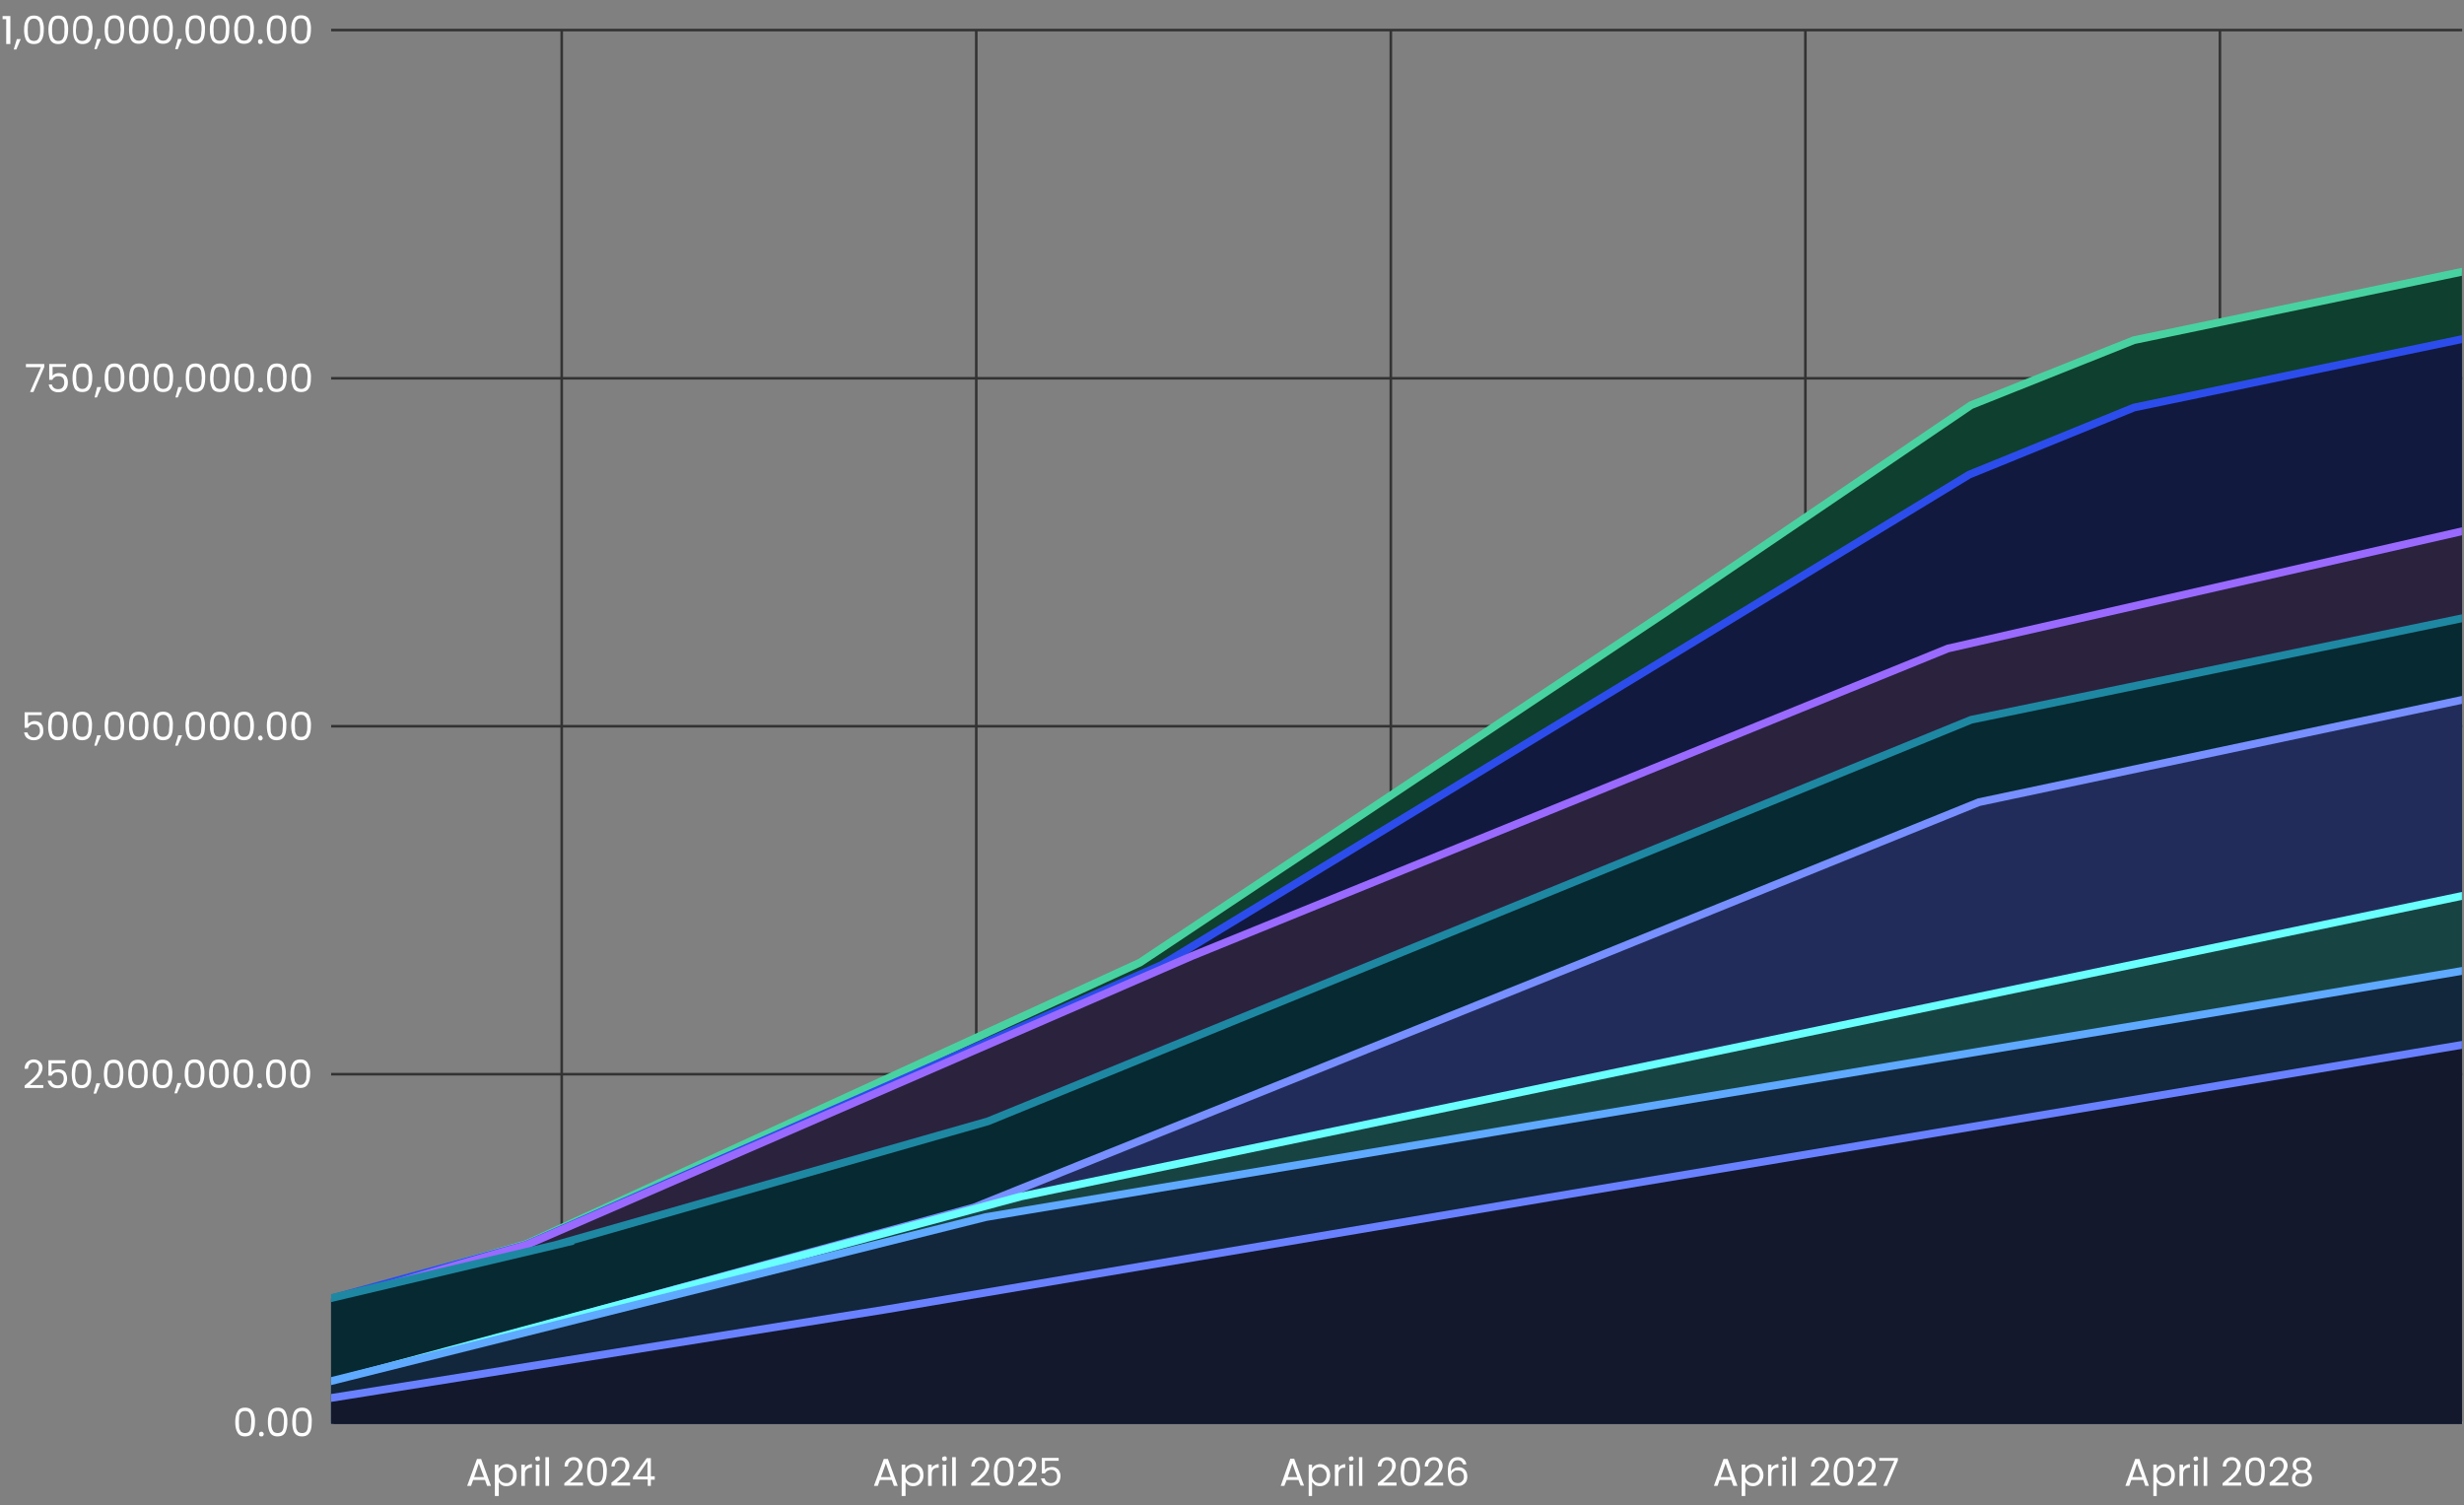<svg xmlns="http://www.w3.org/2000/svg" width="951" height="581" fill="none"><rect width="100%" height="100%" fill="#808080" stroke="none"/><path fill="#fff" d="M90.8 548.8c0-1.7.3-3 .9-4 .5-1 1.5-1.5 2.9-1.5s2.4.5 3 1.5a8 8 0 0 1 .8 4c0 1.8-.3 3.1-.9 4.1-.5 1-1.5 1.5-3 1.5-1.3 0-2.3-.5-2.8-1.5-.6-1-.9-2.3-.9-4Zm6.2 0c0-.9 0-1.6-.2-2.2 0-.6-.3-1-.7-1.5-.3-.3-.8-.5-1.5-.5s-1.2.2-1.6.5c-.3.4-.6.9-.7 1.5l-.1 2.2.1 2.3c.1.6.4 1 .7 1.5.4.3 1 .5 1.6.5.7 0 1.2-.2 1.5-.5.4-.4.6-1 .7-1.5l.2-2.3Zm3.9 5.6c-.3 0-.5 0-.7-.2a.9.9 0 0 1-.2-.7c0-.2 0-.5.2-.6.2-.2.4-.3.7-.3.2 0 .5 0 .6.3.2.1.3.4.3.6 0 .3-.1.5-.3.7-.1.2-.4.2-.6.2Zm2.5-5.6c0-1.7.3-3 .8-4 .6-1 1.6-1.5 3-1.5s2.3.5 2.9 1.5a8 8 0 0 1 .8 4 9 9 0 0 1-.8 4.1c-.6 1-1.5 1.5-3 1.5-1.3 0-2.3-.5-2.9-1.5-.5-1-.8-2.3-.8-4Zm6.2 0c0-.9 0-1.6-.2-2.2a3 3 0 0 0-.7-1.5c-.4-.3-.9-.5-1.5-.5-.7 0-1.2.2-1.6.5-.3.4-.6.9-.7 1.5l-.2 2.2c0 1 0 1.7.2 2.3.1.6.4 1 .7 1.5.4.3.9.5 1.6.5.6 0 1.1-.2 1.5-.5.4-.4.6-1 .7-1.5l.2-2.3Zm3.2 0c0-1.7.3-3 .8-4 .6-1 1.6-1.5 3-1.5s2.3.5 3 1.5a8 8 0 0 1 .7 4c0 1.8-.2 3.1-.8 4.1-.6 1-1.5 1.5-3 1.5-1.3 0-2.3-.5-2.9-1.5-.5-1-.8-2.3-.8-4Zm6.2 0c0-.9 0-1.6-.2-2.2 0-.6-.3-1-.7-1.5-.3-.3-.8-.5-1.5-.5s-1.2.2-1.6.5c-.3.4-.6.9-.7 1.5l-.1 2.2.1 2.3c.1.6.4 1 .7 1.5.4.3.9.5 1.6.5.7 0 1.2-.2 1.5-.5.4-.4.6-1 .7-1.5l.2-2.3Z"/><path stroke="#fff" stroke-width=".7" d="M127.8 549.1h822.5"/><path fill="#fff" d="M187.2 571.2h-4.6l-.8 2.3h-1.5l3.8-10.4h1.6l3.8 10.4H188l-.8-2.3Zm-.4-1.1-2-5.3-1.8 5.3h3.8Zm5.7-3.3c.2-.5.6-.9 1.2-1.2a3.8 3.8 0 0 1 5.3 1.5c.3.7.4 1.4.4 2.3 0 .8-.1 1.5-.5 2.2a3.8 3.8 0 0 1-3.4 2c-.7 0-1.3-.1-1.8-.4-.6-.4-1-.8-1.2-1.2v5.4H191v-12.1h1.4v1.5Zm5.5 2.6c0-.7 0-1.2-.3-1.7-.3-.4-.6-.8-1-1a2.7 2.7 0 0 0-3.8 1 3 3 0 0 0-.4 1.7c0 .6 0 1.1.3 1.6s.6.8 1 1c.5.3 1 .4 1.5.4s1 0 1.3-.3c.5-.3.8-.6 1-1.1.3-.5.4-1 .4-1.6Zm4.6-2.8a2 2 0 0 1 1-1c.5-.3 1-.5 1.7-.5v1.4h-.4c-1.5 0-2.3.9-2.3 2.5v4.5h-1.4v-8.2h1.4v1.3Zm5-2.7c-.3 0-.5 0-.7-.2a.9.9 0 0 1-.3-.7c0-.3 0-.5.3-.7l.6-.2c.3 0 .5 0 .7.2l.2.7c0 .3 0 .5-.2.7l-.7.2Zm.6 1.4v8.2h-1.4v-8.2h1.4Zm3.7-3v11.2h-1.4v-11.1h1.4Zm6 10.1a71 71 0 0 0 3-2.5l1.7-2c.5-.8.8-1.5.8-2.2 0-.6-.2-1.1-.5-1.5-.3-.4-.8-.6-1.5-.6a2 2 0 0 0-1.6.7c-.4.4-.6 1-.6 1.7h-1.3c0-1.2.3-2 1-2.6.6-.6 1.5-1 2.5-1s1.8.3 2.4 1a3 3 0 0 1 1 2.3c0 .8-.3 1.6-.8 2.4-.5.8-1 1.5-1.7 2a44 44 0 0 1-2.4 2.1h5.1v1.2h-7.2v-1Zm8.7-4.4c0-1.8.3-3.1.9-4 .5-1 1.5-1.5 2.9-1.5s2.4.5 3 1.4a8 8 0 0 1 .8 4c0 1.8-.3 3.2-.9 4.1-.5 1-1.5 1.5-3 1.5-1.3 0-2.3-.5-2.8-1.5-.6-1-.9-2.3-.9-4Zm6.2 0c0-1 0-1.6-.2-2.2 0-.7-.3-1.1-.7-1.5-.3-.4-.8-.6-1.5-.6s-1.2.2-1.6.6c-.3.4-.6.8-.7 1.5l-.1 2.2.1 2.2c.2.6.4 1.1.7 1.5.4.4 1 .5 1.6.5.7 0 1.2-.1 1.5-.5.4-.4.6-.9.7-1.5.2-.6.2-1.3.2-2.2Zm3 4.4a71 71 0 0 0 3-2.5l1.9-2a4 4 0 0 0 .7-2.2c0-.6-.1-1.1-.5-1.5-.3-.4-.8-.6-1.5-.6a2 2 0 0 0-1.6.7c-.3.4-.5 1-.6 1.7H236c0-1.2.4-2 1-2.6.7-.6 1.5-1 2.5-1s1.9.3 2.5 1a3 3 0 0 1 .9 2.3c0 .8-.3 1.6-.8 2.4-.5.8-1 1.5-1.7 2a44 44 0 0 1-2.4 2.1h5.2v1.2H236v-1Zm8.5-1.3v-1l5.3-7.3h1.6v7h1.5v1.3h-1.5v2.4H250V571h-5.6Zm5.6-7-4 5.8h4v-5.7Zm94.3 7.1h-4.6l-.8 2.3h-1.5l3.8-10.4h1.6l3.8 10.4H345l-.8-2.3Zm-.4-1.1-1.9-5.3-1.9 5.3h3.8Zm5.7-3.3c.2-.5.6-.9 1.2-1.2a3.8 3.8 0 0 1 5.3 1.5c.3.7.4 1.4.4 2.3 0 .8-.1 1.5-.5 2.2a3.8 3.8 0 0 1-3.4 2c-.7 0-1.3-.1-1.8-.4-.5-.4-1-.8-1.2-1.2v5.4H348v-12.1h1.4v1.5Zm5.6 2.6c0-.7-.2-1.2-.4-1.7-.3-.4-.6-.8-1-1a2.7 2.7 0 0 0-3.8 1 3 3 0 0 0-.4 1.7c0 .6.1 1.1.3 1.6.3.5.6.8 1 1 .5.3 1 .4 1.5.4s1 0 1.4-.3c.4-.3.7-.6 1-1.1.2-.5.4-1 .4-1.6Zm4.5-2.8a2 2 0 0 1 1-1c.5-.3 1-.5 1.7-.5v1.4h-.4c-1.5 0-2.3.9-2.3 2.5v4.5h-1.4v-8.2h1.4v1.3Zm5-2.7c-.3 0-.5 0-.7-.2a.9.9 0 0 1-.3-.7c0-.3.1-.5.3-.7l.6-.2c.3 0 .5 0 .7.2.2.2.2.4.2.7 0 .3 0 .5-.2.7l-.7.2Zm.6 1.4v8.2h-1.4v-8.2h1.4Zm3.7-3v11.2h-1.4v-11.1h1.4Zm6 10.1a71 71 0 0 0 3-2.5l1.7-2c.5-.8.8-1.5.8-2.2 0-.6-.2-1.1-.5-1.5-.3-.4-.8-.6-1.5-.6a2 2 0 0 0-1.6.7c-.4.4-.6 1-.6 1.7h-1.3c0-1.2.4-2 1-2.6.6-.6 1.5-1 2.5-1s1.8.3 2.4 1a3 3 0 0 1 1 2.3c0 .8-.3 1.6-.8 2.4-.5.8-1 1.5-1.7 2a44 44 0 0 1-2.4 2.1h5.1v1.2h-7.2v-1Zm8.7-4.4c0-1.8.3-3.1.9-4 .5-1 1.5-1.5 2.9-1.5s2.4.5 3 1.4a8 8 0 0 1 .8 4c0 1.8-.3 3.2-.9 4.1-.5 1-1.5 1.5-2.9 1.5s-2.4-.5-3-1.5c-.5-1-.8-2.3-.8-4Zm6.2 0c0-1 0-1.6-.2-2.2 0-.7-.3-1.1-.7-1.5-.3-.4-.8-.6-1.5-.6s-1.2.2-1.6.6c-.3.4-.5.8-.7 1.5l-.1 2.2.1 2.2c.2.6.4 1.1.7 1.5.4.4 1 .5 1.6.5.7 0 1.2-.1 1.5-.5.4-.4.6-.9.7-1.5.2-.6.2-1.3.2-2.2Zm3 4.4a71 71 0 0 0 3-2.5l1.9-2a4 4 0 0 0 .7-2.2c0-.6-.1-1.1-.5-1.5-.3-.4-.8-.6-1.5-.6a2 2 0 0 0-1.6.7c-.3.4-.5 1-.6 1.7H393c0-1.2.4-2 1-2.6.7-.6 1.5-1 2.5-1s1.9.3 2.5 1a3 3 0 0 1 .9 2.3c0 .8-.3 1.6-.8 2.4-.5.8-1 1.5-1.7 2a44 44 0 0 1-2.4 2.1h5.2v1.2H393v-1Zm15.8-8.6h-5.3v3.5c.2-.4.6-.6 1-.8l1.5-.3c.8 0 1.5.1 2 .5.5.3 1 .8 1.1 1.3.3.6.4 1.1.4 1.7 0 .8-.2 1.4-.4 2a3 3 0 0 1-1.3 1.3 4 4 0 0 1-2 .5c-1 0-2-.2-2.6-.8-.6-.5-1-1.2-1.2-2.1h1.4c.1.5.4 1 .8 1.3.4.3 1 .5 1.6.5.8 0 1.4-.3 1.8-.7a3 3 0 0 0 .6-2c0-.7-.2-1.3-.6-1.7-.4-.5-1-.7-1.8-.7-.5 0-1 .2-1.4.4-.4.3-.7.6-.9 1h-1.2v-6h6.5v1.1Zm92.5 7.4h-4.5l-.9 2.3h-1.4L498 563h1.5l3.8 10.4H502l-.9-2.3Zm-.4-1.1-1.9-5.3-1.8 5.3h3.7Zm5.7-3.3c.3-.5.7-.9 1.2-1.2.6-.3 1.2-.5 1.9-.5a3.8 3.8 0 0 1 3.4 2 5.4 5.4 0 0 1 0 4.5 3.8 3.8 0 0 1-3.4 2 4 4 0 0 1-1.9-.4l-1.2-1.2v5.4h-1.3v-12.1h1.3v1.5Zm5.6 2.6a3 3 0 0 0-.4-1.7 2.8 2.8 0 0 0-2.4-1.4 2.7 2.7 0 0 0-2.4 1.5c-.3.4-.4 1-.4 1.6 0 .6.1 1.1.4 1.6.3.5.6.8 1 1 .4.3 1 .4 1.4.4.5 0 1 0 1.4-.3.4-.3.8-.6 1-1.1.3-.5.4-1 .4-1.6Zm4.6-2.8c.2-.5.5-.8 1-1 .4-.3 1-.5 1.6-.5v1.4h-.4c-1.5 0-2.2.9-2.2 2.5v4.5h-1.4v-8.2h1.4v1.3Zm4.9-2.7c-.3 0-.5 0-.7-.2a.9.9 0 0 1-.2-.7c0-.3 0-.5.2-.7l.7-.2c.2 0 .5 0 .6.2.2.2.3.4.3.7 0 .3-.1.5-.3.7l-.6.2Zm.7 1.4v8.2h-1.4v-8.2h1.4Zm3.6-3v11.2h-1.3v-11.1h1.3Zm6 10.1a71 71 0 0 0 3-2.5l1.8-2a4 4 0 0 0 .7-2.2c0-.6-.1-1.1-.5-1.5-.3-.4-.8-.6-1.5-.6a2 2 0 0 0-1.6.7c-.3.4-.5 1-.6 1.7h-1.3c0-1.2.4-2 1-2.6.7-.6 1.5-1 2.5-1s1.9.3 2.5 1a3 3 0 0 1 .9 2.3c0 .8-.3 1.6-.8 2.4-.5.8-1 1.5-1.7 2a44 44 0 0 1-2.4 2.1h5.2v1.2h-7.2v-1Zm8.8-4.4c0-1.8.3-3.1.8-4 .6-1 1.6-1.5 3-1.5 1.3 0 2.3.5 2.9 1.4a8 8 0 0 1 .8 4c0 1.8-.3 3.2-.8 4.1-.6 1-1.6 1.5-3 1.5-1.3 0-2.3-.5-2.9-1.5-.5-1-.8-2.3-.8-4Zm6.2 0c0-1 0-1.6-.2-2.2a3 3 0 0 0-.7-1.5 2 2 0 0 0-1.5-.6c-.7 0-1.2.2-1.6.6-.4.4-.6.8-.7 1.5l-.2 2.2c0 .9 0 1.6.2 2.2.1.6.3 1.1.7 1.5.4.4.9.5 1.6.5.6 0 1.1-.1 1.5-.5.3-.4.6-.9.7-1.5l.2-2.2Zm3 4.4a71 71 0 0 0 3-2.5l1.8-2c.5-.8.8-1.5.8-2.2 0-.6-.2-1.1-.5-1.5-.3-.4-.8-.6-1.5-.6a2 2 0 0 0-1.6.7c-.4.4-.6 1-.6 1.7h-1.3c0-1.2.4-2 1-2.6.6-.6 1.5-1 2.5-1s1.8.3 2.4 1a3 3 0 0 1 1 2.3c0 .8-.3 1.6-.8 2.4-.5.8-1 1.5-1.7 2a44 44 0 0 1-2.4 2.1h5.1v1.2h-7.2v-1Zm14.9-7.2c-.3-1-1-1.6-2-1.6s-1.6.3-2 1c-.5.7-.7 1.8-.7 3.4.2-.5.6-1 1.1-1.2.5-.3 1.1-.5 1.8-.5 1 0 1.9.3 2.5 1 .6.6.9 1.5.9 2.6a4 4 0 0 1-.4 1.9 3 3 0 0 1-1.2 1.2c-.5.4-1.2.5-2 .5-1 0-1.8-.2-2.4-.7-.5-.4-1-1-1.2-1.9-.2-.8-.3-1.8-.3-3 0-3.6 1.3-5.5 3.8-5.5 1 0 1.8.3 2.3.8.6.5 1 1.2 1 2h-1.2Zm-2 2.3c-.5 0-1 0-1.3.2l-1 .8a3 3 0 0 0 .4 3.2c.4.4 1 .7 1.9.7.7 0 1.2-.2 1.6-.7.5-.4.7-1 .7-1.7 0-.8-.2-1.4-.6-1.9-.4-.4-1-.6-1.8-.6Zm105.6 3.7h-4.6l-.8 2.3h-1.4l3.7-10.4h1.6l3.8 10.4H669l-.8-2.3Zm-.4-1.1-1.9-5.3-1.9 5.3h3.8Zm5.7-3.3c.3-.5.7-.9 1.2-1.2.5-.3 1.2-.5 1.9-.5a3.8 3.8 0 0 1 3.3 2c.4.7.6 1.4.6 2.3 0 .8-.2 1.5-.6 2.2a3.8 3.8 0 0 1-3.3 2c-.7 0-1.4-.1-1.9-.4-.5-.4-1-.8-1.2-1.2v5.4h-1.4v-12.1h1.4v1.5Zm5.6 2.6c0-.7-.2-1.2-.4-1.7-.3-.4-.6-.8-1-1a2.7 2.7 0 0 0-3.8 1 3 3 0 0 0-.4 1.7c0 .6.1 1.1.4 1.6.2.5.6.8 1 1 .4.3.9.4 1.4.4.5 0 1 0 1.4-.3.4-.3.7-.6 1-1.1.2-.5.4-1 .4-1.6Zm4.5-2.8c.3-.5.6-.8 1-1 .5-.3 1-.5 1.7-.5v1.4h-.4c-1.5 0-2.3.9-2.3 2.5v4.5h-1.3v-8.2h1.3v1.3Zm5-2.7c-.3 0-.5 0-.7-.2a.9.9 0 0 1-.3-.7c0-.3.1-.5.3-.7l.7-.2c.2 0 .4 0 .6.2.2.2.3.4.3.7 0 .3-.1.5-.3.7l-.6.2Zm.6 1.4v8.2H688v-8.2h1.3Zm3.7-3v11.2h-1.4v-11.1h1.4Zm6 10.1a71 71 0 0 0 3-2.5l1.7-2c.5-.8.8-1.5.8-2.2 0-.6-.2-1.1-.5-1.5-.3-.4-.8-.6-1.5-.6a2 2 0 0 0-1.6.7c-.4.4-.6 1-.6 1.7H699c0-1.2.4-2 1-2.6.6-.6 1.5-1 2.5-1s1.8.3 2.4 1a3 3 0 0 1 1 2.3c0 .8-.3 1.6-.8 2.4-.5.8-1 1.5-1.7 2a44 44 0 0 1-2.4 2.1h5.2v1.2h-7.3v-1Zm8.7-4.4c0-1.8.3-3.1.9-4 .5-1 1.5-1.5 3-1.5 1.3 0 2.3.5 2.8 1.4a8 8 0 0 1 .9 4c0 1.8-.3 3.2-.9 4.1-.5 1-1.5 1.5-2.9 1.5s-2.4-.5-3-1.5c-.5-1-.8-2.3-.8-4Zm6.2 0-.1-2.2a3 3 0 0 0-.8-1.5c-.3-.4-.8-.6-1.5-.6s-1.2.2-1.5.6c-.4.4-.6.8-.7 1.5-.2.6-.2 1.3-.2 2.2 0 .9 0 1.6.2 2.2 0 .6.3 1.1.7 1.5.3.4.8.5 1.5.5s1.2-.1 1.5-.5c.4-.4.6-.9.8-1.5l.1-2.2Zm3 4.4a71 71 0 0 0 3-2.5l1.9-2a4 4 0 0 0 .7-2.2c0-.6-.1-1.1-.4-1.5-.3-.4-.9-.6-1.6-.6a2 2 0 0 0-1.5.7c-.4.4-.6 1-.6 1.7H717c0-1.2.4-2 1-2.6.7-.6 1.5-1 2.5-1s1.9.3 2.5 1a3 3 0 0 1 .9 2.3c0 .8-.3 1.6-.8 2.4-.4.8-1 1.5-1.6 2a44 44 0 0 1-2.5 2.1h5.2v1.2H717v-1Zm15.6-8.7-4.2 9.8h-1.4l4.2-9.7h-5.8v-1.1h7.2v1Zm94.7 7.5h-4.6l-.8 2.3h-1.5l3.8-10.4h1.6l3.7 10.4H828l-.8-2.3Zm-.4-1.1-2-5.3-1.8 5.3h3.8Zm5.6-3.3c.3-.5.7-.9 1.2-1.2.6-.3 1.2-.5 2-.5a3.8 3.8 0 0 1 3.3 2c.4.7.5 1.4.5 2.3 0 .8-.1 1.5-.5 2.2a3.8 3.8 0 0 1-3.4 2c-.7 0-1.3-.1-1.8-.4-.6-.4-1-.8-1.3-1.2v5.4h-1.3v-12.1h1.3v1.5Zm5.6 2.6c0-.7-.1-1.2-.3-1.7a2.8 2.8 0 0 0-2.5-1.4 2.7 2.7 0 0 0-2.4 1.5c-.2.4-.4 1-.4 1.6 0 .6.2 1.1.4 1.6.3.5.6.8 1 1a2.8 2.8 0 0 0 2.8 0c.5-.2.8-.5 1-1 .3-.5.4-1 .4-1.6Zm4.6-2.8a2 2 0 0 1 1-1 3 3 0 0 1 1.6-.5v1.4h-.3c-1.6 0-2.3.9-2.3 2.5v4.5h-1.4v-8.2h1.4v1.3Zm5-2.7c-.3 0-.6 0-.7-.2a.9.9 0 0 1-.3-.7c0-.3 0-.5.3-.7l.6-.2c.3 0 .5 0 .6.2.2.2.3.4.3.7 0 .3 0 .5-.3.7l-.6.2Zm.6 1.4v8.2h-1.4v-8.2h1.4Zm3.7-3v11.2h-1.4v-11.1h1.4Zm6 10.1a71 71 0 0 0 2.9-2.5l1.8-2c.5-.8.8-1.5.8-2.2 0-.6-.2-1.1-.5-1.5-.3-.4-.8-.6-1.5-.6a2 2 0 0 0-1.6.7c-.4.4-.6 1-.6 1.7h-1.3c0-1.2.3-2 1-2.6.6-.6 1.4-1 2.4-1s1.9.3 2.5 1a3 3 0 0 1 1 2.3c0 .8-.3 1.6-.8 2.4-.5.8-1 1.5-1.7 2a44 44 0 0 1-2.4 2.1h5.1v1.2h-7.2v-1Zm8.7-4.4c0-1.8.3-3.1.8-4 .6-1 1.6-1.5 3-1.5s2.3.5 2.9 1.4a8 8 0 0 1 .8 4c0 1.8-.2 3.2-.8 4.1-.6 1-1.5 1.5-3 1.5-1.3 0-2.3-.5-2.9-1.5-.5-1-.8-2.3-.8-4Zm6.2 0c0-1 0-1.6-.2-2.2-.1-.7-.3-1.1-.7-1.5-.3-.4-.9-.6-1.5-.6-.7 0-1.2.2-1.6.6-.3.4-.6.8-.7 1.5l-.1 2.2.1 2.2c.1.6.4 1.1.7 1.5.4.4.9.5 1.6.5.6 0 1.2-.1 1.5-.5.4-.4.6-.9.7-1.5l.2-2.2Zm3 4.4a71 71 0 0 0 3-2.5l1.9-2a4 4 0 0 0 .7-2.2c0-.6-.2-1.1-.5-1.5-.3-.4-.8-.6-1.5-.6a2 2 0 0 0-1.6.7c-.4.4-.6 1-.6 1.7H876c0-1.2.4-2 1-2.6.7-.6 1.5-1 2.5-1s1.8.3 2.4 1a3 3 0 0 1 1 2.3c0 .8-.3 1.6-.8 2.4-.5.8-1 1.5-1.7 2a44 44 0 0 1-2.4 2.1h5.2v1.2H876v-1Zm10.8-4.5c-.5-.3-1-.6-1.3-1-.3-.4-.4-1-.4-1.5a2.7 2.7 0 0 1 1.6-2.5 4 4 0 0 1 2-.4 4 4 0 0 1 1.9.4 2.7 2.7 0 0 1 1.1 4 4 4 0 0 1-1.2 1c.6.1 1 .5 1.4 1 .4.4.6 1 .6 1.7a3 3 0 0 1-.5 1.7c-.3.5-.8.8-1.3 1.1-.6.3-1.3.4-2 .4a4 4 0 0 1-2-.4c-.6-.3-1-.6-1.4-1.1a3 3 0 0 1-.5-1.7c0-.7.2-1.3.6-1.8a3 3 0 0 1 1.4-1Zm4-2.4c0-.6-.1-1-.5-1.4-.4-.3-1-.5-1.7-.5-.6 0-1.2.2-1.6.5-.4.3-.6.8-.6 1.4 0 .6.2 1 .6 1.4.4.3 1 .5 1.6.5.7 0 1.3-.2 1.7-.5.4-.4.6-.8.6-1.4Zm-2.2 3a3 3 0 0 0-1.8.5c-.4.3-.7.8-.7 1.5s.2 1.2.7 1.6c.5.4 1 .6 1.8.6s1.4-.2 1.9-.6c.4-.4.6-1 .6-1.6 0-.6-.2-1.2-.6-1.5-.5-.4-1.1-.5-1.9-.5Z"/><path stroke="#333" d="M216.8 549V11.6m160 537.4V11.6m160 537.4V11.6m160 537.4V11.6m160 537.4V11.6"/><path fill="#fff" d="M9.5 419a71 71 0 0 0 3-2.6c.7-.6 1.3-1.3 1.8-2a4 4 0 0 0 .7-2.2c0-.6-.1-1.1-.5-1.5-.3-.4-.8-.6-1.5-.6a2 2 0 0 0-1.6.7c-.3.4-.5 1-.6 1.7H9.5c0-1.1.4-2 1-2.6.7-.6 1.5-1 2.5-1s1.9.4 2.5 1a3 3 0 0 1 .9 2.3c0 .8-.3 1.6-.8 2.4-.5.8-1 1.5-1.7 2a44 44 0 0 1-2.4 2.2h5.2v1.1H9.5v-1Zm15.7-8.6h-5.3v3.4c.2-.3.6-.6 1-.8l1.5-.3c.8 0 1.5.2 2 .5s1 .8 1.1 1.3a4.5 4.5 0 0 1 0 3.7 3 3 0 0 1-1.3 1.4 4 4 0 0 1-2 .4c-1 0-2-.2-2.6-.8-.6-.5-1-1.2-1.2-2.1h1.4c.1.5.4 1 .8 1.3.4.3 1 .5 1.6.5.8 0 1.4-.2 1.8-.7.4-.5.6-1.1.6-1.9 0-.8-.2-1.4-.6-1.8-.4-.4-1-.6-1.8-.6-.5 0-1 0-1.4.3-.4.3-.7.6-.9 1h-1.2v-6h6.5v1.2Zm2.5 4c0-1.6.3-3 .8-4 .6-1 1.6-1.4 3-1.4s2.3.5 2.9 1.5a8 8 0 0 1 .8 4c0 1.7-.2 3-.8 4-.6 1-1.5 1.5-3 1.5-1.3 0-2.3-.5-2.9-1.4-.5-1-.8-2.4-.8-4.1Zm6.2 0c0-.8 0-1.5-.2-2.1-.1-.6-.3-1.1-.7-1.5-.4-.4-.9-.5-1.5-.5-.7 0-1.2.1-1.6.5-.3.4-.6.9-.7 1.5l-.2 2.2c0 .9 0 1.6.2 2.2.1.7.4 1.1.7 1.5.4.4.9.6 1.6.6a2 2 0 0 0 1.5-.6c.4-.4.6-.8.7-1.5l.2-2.2Zm4.8 3.7-1.6 4h-1l1.1-4h1.5Zm1.4-3.6c0-1.7.3-3 .8-4 .6-1 1.6-1.5 3-1.5s2.3.5 2.9 1.5a8 8 0 0 1 .8 4c0 1.7-.3 3-.8 4-.6 1-1.5 1.5-3 1.5-1.3 0-2.3-.5-2.9-1.4-.5-1-.8-2.4-.8-4.1Zm6.2 0c0-.9 0-1.6-.2-2.2-.1-.6-.3-1.1-.7-1.5-.4-.4-.9-.5-1.5-.5-.7 0-1.2.1-1.6.5-.3.4-.6.9-.7 1.5l-.2 2.2c0 .9 0 1.6.2 2.2.1.7.4 1.1.7 1.5.4.4.9.6 1.6.6a2 2 0 0 0 1.5-.6c.4-.4.6-.8.7-1.5l.2-2.2Zm3.2 0c0-1.7.3-3 .8-4 .6-1 1.6-1.5 3-1.5s2.3.5 2.9 1.5a8 8 0 0 1 .8 4c0 1.7-.2 3-.8 4-.6 1-1.5 1.5-3 1.5-1.3 0-2.3-.5-2.9-1.4-.5-1-.8-2.4-.8-4.1Zm6.2 0c0-.9 0-1.6-.2-2.2-.1-.6-.3-1.1-.7-1.5-.3-.4-.9-.5-1.5-.5-.7 0-1.2.1-1.6.5-.3.4-.6.9-.7 1.5l-.2 2.2.2 2.2c.1.7.4 1.1.7 1.5.4.4.9.6 1.6.6.6 0 1.2-.2 1.5-.6.4-.4.6-.8.7-1.5l.2-2.2Zm3.2 0c0-1.7.3-3 .9-4 .5-1 1.5-1.5 2.9-1.5s2.4.5 3 1.5a8 8 0 0 1 .8 4c0 1.7-.3 3-.9 4-.5 1-1.5 1.5-2.9 1.5s-2.4-.5-3-1.4c-.5-1-.8-2.4-.8-4.1Zm6.2 0c0-.9 0-1.6-.2-2.2 0-.6-.3-1.1-.7-1.5-.3-.4-.8-.5-1.5-.5s-1.2.1-1.6.5c-.3.4-.5.9-.7 1.5l-.1 2.2.1 2.2c.2.7.4 1.1.7 1.5.4.4 1 .6 1.6.6.7 0 1.2-.2 1.5-.6.4-.4.6-.8.7-1.5.2-.6.2-1.3.2-2.2ZM70 418l-1.7 4h-1l1.2-4H70Zm1.3-3.6c0-1.7.3-3 .9-4 .5-1 1.5-1.5 2.9-1.5s2.4.5 3 1.5a8 8 0 0 1 .8 4c0 1.7-.3 3-.9 4-.5 1-1.5 1.5-3 1.5-1.3 0-2.3-.5-2.8-1.4a8 8 0 0 1-.9-4.1Zm6.2 0c0-.9 0-1.6-.2-2.2 0-.6-.3-1.1-.7-1.5-.3-.4-.8-.5-1.5-.5s-1.2.1-1.6.5c-.3.4-.6.9-.7 1.5l-.1 2.2.1 2.2c.1.7.4 1.1.7 1.5.4.4 1 .6 1.6.6.7 0 1.2-.2 1.5-.6.4-.4.6-.8.7-1.5l.2-2.2Zm3.2 0c0-1.7.3-3 .9-4 .5-1 1.5-1.5 3-1.5 1.3 0 2.3.5 2.8 1.5a8 8 0 0 1 .9 4c0 1.7-.3 3-.9 4-.5 1-1.5 1.5-2.9 1.5s-2.4-.5-3-1.4c-.5-1-.8-2.4-.8-4.1Zm6.2 0c0-.9 0-1.6-.2-2.2 0-.6-.3-1.1-.7-1.5-.3-.4-.8-.5-1.5-.5s-1.2.1-1.6.5c-.3.4-.5.9-.7 1.5l-.1 2.2.1 2.2c.2.7.4 1.1.7 1.5.4.4 1 .6 1.6.6.7 0 1.2-.2 1.5-.6.4-.4.6-.8.7-1.5.2-.6.2-1.3.2-2.2Zm3.2 0c0-1.7.3-3 .9-4 .5-1 1.5-1.5 3-1.5 1.3 0 2.3.5 2.9 1.5a8 8 0 0 1 .8 4c0 1.7-.3 3-.8 4-.6 1-1.6 1.5-3 1.5s-2.4-.5-3-1.4c-.5-1-.8-2.4-.8-4.1Zm6.2 0-.1-2.2c-.1-.6-.4-1.1-.7-1.5-.4-.4-.9-.5-1.6-.5-.7 0-1.2.1-1.5.5-.4.4-.6.9-.7 1.5l-.2 2.2c0 .9 0 1.6.2 2.2 0 .7.3 1.1.7 1.5.3.4.8.6 1.5.6s1.2-.2 1.6-.6c.3-.4.6-.8.7-1.5l.1-2.2Zm4 5.6c-.3 0-.6 0-.7-.3a.9.9 0 0 1-.3-.6c0-.3 0-.5.3-.7.1-.2.4-.3.6-.3.3 0 .5.1.7.3l.2.7c0 .2 0 .5-.2.6a1 1 0 0 1-.7.3Zm2.4-5.6c0-1.7.3-3 .9-4 .5-1 1.5-1.5 2.9-1.5s2.4.5 3 1.5a8 8 0 0 1 .8 4c0 1.7-.3 3-.9 4-.5 1-1.5 1.5-2.9 1.5s-2.4-.5-3-1.4c-.5-1-.8-2.4-.8-4.1Zm6.2 0c0-.9 0-1.6-.2-2.2 0-.6-.3-1.1-.7-1.5-.3-.4-.8-.5-1.5-.5s-1.2.1-1.6.5c-.3.4-.5.9-.7 1.5l-.1 2.2.1 2.2c.2.7.4 1.1.7 1.5.4.4 1 .6 1.6.6.7 0 1.2-.2 1.5-.6.4-.4.6-.8.7-1.5.2-.6.2-1.3.2-2.2Zm3.2 0c0-1.7.3-3 .9-4 .5-1 1.5-1.5 3-1.5 1.3 0 2.3.5 2.8 1.5a8 8 0 0 1 .9 4c0 1.7-.3 3-.9 4-.5 1-1.5 1.5-2.9 1.5s-2.4-.5-3-1.4c-.5-1-.8-2.4-.8-4.1Zm6.2 0-.1-2.2c-.2-.6-.4-1.1-.8-1.5-.3-.4-.8-.5-1.5-.5s-1.2.1-1.5.5c-.4.4-.6.9-.7 1.5-.2.6-.2 1.3-.2 2.2 0 .9 0 1.6.2 2.2 0 .7.3 1.1.7 1.5.3.4.8.6 1.5.6s1.2-.2 1.5-.6c.4-.4.6-.8.8-1.5l.1-2.2Z"/><path stroke="#333" d="M127.8 414.6h822.5"/><path fill="#fff" d="M16 276h-5.2v3.4c.2-.3.6-.5 1-.7.5-.3 1-.4 1.5-.4.8 0 1.5.2 2 .6.5.3.9.8 1.1 1.3.2.5.3 1.1.3 1.7 0 .7 0 1.4-.4 2a3 3 0 0 1-1.2 1.3 4 4 0 0 1-2 .5 4 4 0 0 1-2.6-.8c-.7-.5-1-1.3-1.2-2.2h1.3c.2.6.4 1 .9 1.4.4.3 1 .5 1.6.5.7 0 1.3-.3 1.7-.8.4-.4.6-1 .6-1.8s-.2-1.4-.6-1.8c-.4-.5-1-.7-1.7-.7-.6 0-1 .1-1.4.4-.4.3-.7.6-.9 1H9.5v-6h6.6v1.1Zm2.6 4.1c0-1.7.2-3 .8-4 .6-1 1.5-1.4 3-1.4 1.3 0 2.3.5 2.9 1.4a8 8 0 0 1 .8 4c0 1.8-.3 3.2-.8 4.1-.6 1-1.6 1.5-3 1.5s-2.3-.5-3-1.5a9 9 0 0 1-.7-4Zm6.1 0-.1-2.2c-.1-.6-.4-1-.7-1.4-.4-.4-.9-.6-1.6-.6-.6 0-1.2.2-1.5.6-.4.3-.6.8-.7 1.4l-.2 2.2c0 1 0 1.7.2 2.3 0 .6.3 1.1.7 1.5.3.3.9.5 1.5.5.7 0 1.2-.2 1.6-.5.3-.4.6-.9.7-1.5l.1-2.3Zm3.3 0c0-1.7.3-3 .8-4 .6-1 1.6-1.4 3-1.4 1.3 0 2.3.5 2.9 1.4a8 8 0 0 1 .8 4c0 1.8-.3 3.2-.8 4.1-.6 1-1.6 1.5-3 1.5-1.3 0-2.3-.5-2.9-1.5-.5-1-.8-2.3-.8-4Zm6.2 0c0-.8 0-1.6-.2-2.2-.1-.6-.4-1-.7-1.4a2 2 0 0 0-1.5-.6c-.7 0-1.2.2-1.6.6-.4.3-.6.8-.7 1.4l-.2 2.2c0 1 0 1.7.2 2.3.1.6.3 1.1.7 1.5.4.3.9.5 1.6.5.6 0 1.1-.2 1.5-.5.3-.4.6-.9.7-1.5l.2-2.3Zm4.8 3.7-1.7 4h-.9l1.1-4H39Zm1.4-3.7c0-1.7.2-3 .8-4 .6-1 1.5-1.4 3-1.4 1.3 0 2.3.5 2.9 1.4a8 8 0 0 1 .8 4c0 1.8-.3 3.2-.8 4.1-.6 1-1.6 1.5-3 1.5s-2.3-.5-2.9-1.5c-.6-1-.8-2.3-.8-4Zm6.2 0-.2-2.2c-.1-.6-.4-1-.7-1.4-.4-.4-.9-.6-1.6-.6-.6 0-1.2.2-1.5.6-.4.3-.6.8-.7 1.4l-.2 2.2c0 1 0 1.7.2 2.3.1.6.3 1.1.7 1.5.3.3.9.5 1.5.5.7 0 1.2-.2 1.6-.5.3-.4.6-.9.7-1.5l.2-2.3Zm3.2 0c0-1.7.3-3 .8-4 .6-1 1.6-1.4 3-1.4s2.3.5 2.9 1.4a8 8 0 0 1 .8 4c0 1.8-.3 3.2-.8 4.1-.6 1-1.5 1.5-3 1.5-1.3 0-2.3-.5-2.9-1.5-.5-1-.8-2.3-.8-4Zm6.2 0c0-.8 0-1.6-.2-2.2-.1-.6-.3-1-.7-1.4a2 2 0 0 0-1.5-.6c-.7 0-1.2.2-1.6.6-.3.3-.6.8-.7 1.4l-.2 2.2c0 1 0 1.7.2 2.3.1.6.4 1.1.7 1.5.4.3.9.5 1.6.5.6 0 1.1-.2 1.5-.5.4-.4.6-.9.7-1.5l.2-2.3Zm3.2 0c0-1.7.3-3 .8-4 .6-1 1.6-1.4 3-1.4s2.3.5 3 1.4a8 8 0 0 1 .7 4c0 1.8-.2 3.2-.8 4.1-.6 1-1.5 1.5-3 1.5-1.3 0-2.3-.5-2.9-1.5-.5-1-.8-2.3-.8-4Zm6.2 0c0-.8 0-1.6-.2-2.2 0-.6-.3-1-.7-1.4-.3-.4-.8-.6-1.5-.6s-1.2.2-1.6.6c-.3.3-.6.8-.7 1.4l-.1 2.2.1 2.3c.1.6.4 1.1.7 1.5.4.3.9.5 1.6.5.7 0 1.2-.2 1.5-.5.4-.4.6-.9.7-1.5l.2-2.3Zm4.9 3.7-1.7 4h-1l1.2-4h1.5Zm1.3-3.7c0-1.7.3-3 .8-4 .6-1 1.6-1.4 3-1.4s2.3.5 2.9 1.4a8 8 0 0 1 .8 4c0 1.8-.2 3.2-.8 4.1-.6 1-1.5 1.5-3 1.5-1.3 0-2.3-.5-2.9-1.5-.5-1-.8-2.3-.8-4Zm6.2 0c0-.8 0-1.6-.2-2.2-.1-.6-.3-1-.7-1.4-.3-.4-.9-.6-1.5-.6-.7 0-1.2.2-1.6.6-.3.3-.6.8-.7 1.4l-.2 2.2.2 2.3c.1.6.4 1.1.7 1.5.4.3.9.5 1.6.5.6 0 1.2-.2 1.5-.5.4-.4.6-.9.7-1.5l.2-2.3Zm3.2 0c0-1.7.3-3 .9-4 .5-1 1.5-1.4 2.9-1.4s2.4.5 3 1.4a8 8 0 0 1 .8 4c0 1.8-.3 3.2-.9 4.1-.5 1-1.5 1.5-3 1.5-1.3 0-2.3-.5-2.8-1.5-.6-1-.9-2.3-.9-4Zm6.2 0c0-.8 0-1.6-.2-2.2 0-.6-.3-1-.7-1.4-.3-.4-.8-.6-1.5-.6s-1.2.2-1.6.6c-.3.3-.5.8-.7 1.4l-.1 2.2.1 2.3c.2.6.4 1.1.7 1.5.4.3 1 .5 1.6.5.7 0 1.2-.2 1.5-.5.4-.4.6-.9.7-1.5.2-.6.2-1.4.2-2.3Zm3.2 0c0-1.7.3-3 .9-4 .5-1 1.5-1.4 3-1.4 1.3 0 2.3.5 2.8 1.4a8 8 0 0 1 .9 4c0 1.8-.3 3.2-.9 4.1-.5 1-1.5 1.5-2.9 1.5s-2.4-.5-3-1.5c-.5-1-.8-2.3-.8-4Zm6.2 0c0-.8 0-1.6-.2-2.2 0-.6-.3-1-.7-1.4-.3-.4-.8-.6-1.5-.6s-1.2.2-1.5.6c-.4.3-.6.8-.8 1.4l-.1 2.2.1 2.3c.2.6.4 1.1.8 1.5.3.3.8.5 1.5.5s1.2-.2 1.5-.5c.4-.4.6-.9.7-1.5.2-.6.2-1.4.2-2.3Zm4 5.7c-.3 0-.6-.1-.7-.3a.9.9 0 0 1-.3-.7c0-.2 0-.4.3-.6.1-.2.4-.3.6-.3.3 0 .5.1.6.3l.3.6c0 .3 0 .5-.3.7-.1.2-.3.3-.6.3Zm2.4-5.7c0-1.7.3-3 .8-4 .6-1 1.6-1.4 3-1.4s2.3.5 3 1.4a8 8 0 0 1 .7 4c0 1.8-.2 3.2-.8 4.1-.6 1-1.5 1.5-3 1.5-1.3 0-2.3-.5-2.9-1.5-.5-1-.8-2.3-.8-4Zm6.2 0c0-.8 0-1.6-.2-2.2 0-.6-.3-1-.7-1.4-.3-.4-.8-.6-1.5-.6s-1.2.2-1.6.6c-.3.3-.6.8-.7 1.4l-.1 2.2.1 2.3c.1.6.4 1.1.7 1.5.4.3.9.5 1.6.5.7 0 1.2-.2 1.5-.5.4-.4.6-.9.7-1.5l.2-2.3Zm3.2 0c0-1.7.3-3 .9-4 .5-1 1.5-1.4 2.9-1.4s2.4.5 3 1.4a8 8 0 0 1 .8 4c0 1.8-.3 3.2-.9 4.1-.5 1-1.5 1.5-2.9 1.5s-2.4-.5-3-1.5c-.5-1-.8-2.3-.8-4Zm6.2 0c0-.8 0-1.6-.2-2.2 0-.6-.3-1-.7-1.4-.3-.4-.8-.6-1.5-.6s-1.2.2-1.6.6c-.3.3-.5.8-.7 1.4l-.1 2.2.1 2.3c.2.6.4 1.1.7 1.5.4.3 1 .5 1.6.5.7 0 1.2-.2 1.5-.5.4-.4.6-.9.7-1.5.2-.6.2-1.4.2-2.3Z"/><path stroke="#333" d="M127.8 280.3h822.5"/><path fill="#fff" d="m17.1 141.6-4.2 9.7h-1.3l4.2-9.6H10v-1.2h7.1v1Zm8.4 0h-5.2v3.5a2 2 0 0 1 1-.8c.4-.2 1-.3 1.4-.3.9 0 1.6.2 2 .5.6.4 1 .8 1.2 1.4.2.5.3 1 .3 1.7s-.1 1.4-.4 2a3 3 0 0 1-1.2 1.3 4 4 0 0 1-2 .5 4 4 0 0 1-2.6-.8c-.7-.6-1-1.3-1.2-2.2H20c.2.6.4 1 .8 1.3.5.4 1 .5 1.6.5.8 0 1.4-.2 1.8-.7.4-.5.6-1.1.6-1.9 0-.8-.2-1.4-.6-1.8-.4-.4-1-.6-1.7-.6-.6 0-1 .1-1.4.4-.4.2-.7.6-.9 1H19v-6.1h6.5v1.2Zm2.5 4.2c0-1.7.3-3 .9-4 .5-1 1.5-1.5 3-1.5 1.3 0 2.3.5 2.8 1.5a8 8 0 0 1 .9 4c0 1.8-.3 3.1-.9 4-.5 1-1.5 1.5-2.9 1.5s-2.4-.4-3-1.4a9 9 0 0 1-.8-4.1Zm6.2 0-.1-2.2c-.2-.6-.4-1.1-.8-1.5-.3-.3-.8-.5-1.5-.5s-1.2.2-1.5.5c-.4.4-.6.9-.7 1.5-.2.6-.2 1.3-.2 2.2 0 .9 0 1.7.2 2.3 0 .6.3 1 .7 1.4.3.4.8.6 1.5.6s1.2-.2 1.5-.6c.4-.3.6-.8.8-1.4l.1-2.3Zm4.9 3.6-1.7 4h-.9l1-4h1.6Zm1.3-3.6c0-1.7.3-3 .9-4 .5-1 1.5-1.5 3-1.5 1.3 0 2.3.5 2.8 1.5a8 8 0 0 1 .9 4c0 1.8-.3 3.1-.9 4-.5 1-1.5 1.5-2.9 1.5s-2.4-.4-3-1.4a9 9 0 0 1-.8-4.1Zm6.2 0c0-.9 0-1.6-.2-2.2 0-.6-.3-1.1-.7-1.5-.3-.3-.8-.5-1.5-.5s-1.2.2-1.5.5c-.4.4-.6.9-.8 1.5l-.1 2.2.1 2.3c.2.6.4 1 .8 1.4.3.4.8.6 1.5.6s1.2-.2 1.5-.6c.4-.3.6-.8.7-1.4.2-.6.2-1.4.2-2.3Zm3.3 0c0-1.7.2-3 .8-4 .6-1 1.5-1.5 3-1.5 1.3 0 2.3.5 2.9 1.5a8 8 0 0 1 .8 4c0 1.8-.3 3.1-.8 4-.6 1-1.6 1.5-3 1.5s-2.3-.4-3-1.4c-.5-1-.7-2.3-.7-4.1Zm6.1 0-.1-2.2c-.1-.6-.4-1.1-.7-1.5-.4-.3-.9-.5-1.6-.5-.6 0-1.2.2-1.5.5-.4.4-.6.9-.7 1.5l-.2 2.2c0 .9 0 1.7.2 2.3 0 .6.3 1 .7 1.4.3.4.9.6 1.5.6.7 0 1.2-.2 1.6-.6.3-.3.6-.8.7-1.4l.1-2.3Zm3.3 0c0-1.7.2-3 .8-4 .6-1 1.5-1.5 3-1.5 1.3 0 2.3.5 2.9 1.5a8 8 0 0 1 .8 4c0 1.8-.3 3.1-.8 4-.6 1-1.6 1.5-3 1.5s-2.3-.4-2.9-1.4c-.6-1-.8-2.3-.8-4.1Zm6.2 0-.2-2.2c-.1-.6-.4-1.1-.7-1.5-.4-.3-.9-.5-1.6-.5-.6 0-1.2.2-1.5.5-.4.4-.6.9-.7 1.5l-.2 2.2c0 .9 0 1.7.2 2.3.1.6.3 1 .7 1.4.3.4.9.6 1.5.6.7 0 1.2-.2 1.6-.6.3-.3.6-.8.7-1.4l.2-2.3Zm4.8 3.6-1.7 4h-.9l1.1-4h1.5Zm1.4-3.6c0-1.7.2-3 .8-4 .6-1 1.5-1.5 3-1.5 1.3 0 2.3.5 2.9 1.5a8 8 0 0 1 .8 4c0 1.8-.3 3.1-.8 4-.6 1-1.6 1.5-3 1.5s-2.3-.4-2.9-1.4c-.6-1-.8-2.3-.8-4.1Zm6.2 0-.2-2.2c-.1-.6-.4-1.1-.7-1.5-.4-.3-.9-.5-1.6-.5-.6 0-1.2.2-1.5.5-.4.4-.6.9-.7 1.5l-.2 2.2c0 .9 0 1.7.2 2.3.1.6.3 1 .7 1.4.3.4.9.6 1.5.6.7 0 1.2-.2 1.6-.6.3-.3.6-.8.7-1.4l.2-2.3Zm3.2 0c0-1.7.3-3 .8-4 .6-1 1.6-1.5 3-1.5s2.3.5 2.9 1.5a8 8 0 0 1 .8 4c0 1.8-.3 3.1-.8 4-.6 1-1.5 1.5-3 1.5-1.3 0-2.3-.4-2.9-1.4a9 9 0 0 1-.8-4.1Zm6.2 0c0-.9 0-1.6-.2-2.2-.1-.6-.3-1.1-.7-1.5-.4-.3-.9-.5-1.5-.5-.7 0-1.2.2-1.6.5-.3.4-.6.9-.7 1.5l-.2 2.2c0 .9 0 1.7.2 2.3.1.6.4 1 .7 1.4.4.4.9.6 1.6.6a2 2 0 0 0 1.5-.6c.4-.3.6-.8.7-1.4l.2-2.3Zm3.2 0c0-1.7.3-3 .8-4 .6-1 1.6-1.5 3-1.5s2.3.5 3 1.5a8 8 0 0 1 .7 4c0 1.8-.2 3.1-.8 4-.6 1-1.5 1.5-3 1.5-1.3 0-2.3-.4-2.9-1.4a9 9 0 0 1-.8-4.1Zm6.2 0c0-.9 0-1.6-.2-2.2 0-.6-.3-1.1-.7-1.5-.3-.3-.8-.5-1.5-.5s-1.2.2-1.6.5c-.3.4-.6.9-.7 1.5l-.1 2.2.1 2.3c.1.6.4 1 .7 1.4.4.4.9.6 1.6.6.7 0 1.2-.2 1.5-.6.4-.3.6-.8.7-1.4l.2-2.3Zm3.9 5.6c-.3 0-.5 0-.7-.2a.9.9 0 0 1-.3-.7c0-.3.1-.5.3-.7l.7-.2c.2 0 .4 0 .6.2.2.2.3.4.3.7 0 .3-.1.5-.3.7l-.6.2Zm2.5-5.6c0-1.7.2-3 .8-4 .6-1 1.5-1.5 3-1.5 1.3 0 2.3.5 2.9 1.5a8 8 0 0 1 .8 4c0 1.8-.3 3.1-.8 4-.6 1-1.6 1.5-3 1.5s-2.3-.4-2.9-1.4c-.6-1-.8-2.3-.8-4.1Zm6.2 0-.2-2.2c-.1-.6-.4-1.1-.7-1.5-.4-.3-.9-.5-1.6-.5-.6 0-1.2.2-1.5.5-.4.4-.6.9-.7 1.5l-.2 2.2c0 .9 0 1.7.2 2.3.1.6.3 1 .7 1.4.3.4.9.6 1.5.6.7 0 1.2-.2 1.6-.6.3-.3.6-.8.7-1.4l.2-2.3Zm3.2 0c0-1.7.3-3 .8-4 .6-1 1.6-1.5 3-1.5s2.3.5 2.9 1.5a8 8 0 0 1 .8 4c0 1.8-.2 3.1-.8 4-.6 1-1.5 1.5-3 1.5-1.3 0-2.3-.4-2.9-1.4a9 9 0 0 1-.8-4.1Zm6.2 0c0-.9 0-1.6-.2-2.2-.1-.6-.3-1.1-.7-1.5-.4-.3-.9-.5-1.5-.5-.7 0-1.2.2-1.6.5-.3.4-.6.9-.7 1.5l-.2 2.2c0 .9 0 1.7.2 2.3.1.6.4 1 .7 1.4.4.4.9.6 1.6.6a2 2 0 0 0 1.5-.6c.4-.3.6-.8.7-1.4l.2-2.3Z"/><path stroke="#333" d="M127.8 146h822.5"/><path fill="#fff" d="M1 7.4V6.2h3V17H2.4V7.4H1.1Zm7 7.7-1.7 4h-1l1.2-4H8Zm1.3-3.6c0-1.8.3-3.1.9-4 .5-1 1.5-1.5 2.9-1.5s2.4.5 3 1.4a8 8 0 0 1 .8 4c0 1.8-.3 3.2-.9 4.1-.5 1-1.5 1.5-2.9 1.5s-2.4-.5-3-1.5c-.5-1-.8-2.3-.8-4Zm6.2 0c0-.9 0-1.6-.2-2.2 0-.7-.3-1.1-.7-1.5-.3-.4-.8-.6-1.5-.6s-1.2.2-1.6.6c-.3.4-.5.9-.7 1.5l-.1 2.2.1 2.2c.2.6.4 1.1.7 1.5.4.4 1 .6 1.6.6.7 0 1.2-.2 1.5-.6.4-.4.6-.9.7-1.5.2-.6.2-1.3.2-2.2Zm3.2 0c0-1.8.3-3.1.9-4 .5-1 1.5-1.5 3-1.5 1.3 0 2.3.5 2.8 1.4a8 8 0 0 1 .9 4c0 1.8-.3 3.2-.9 4.1-.5 1-1.5 1.5-2.9 1.5s-2.4-.5-3-1.5c-.5-1-.8-2.3-.8-4Zm6.2 0-.1-2.2c-.2-.7-.4-1.1-.7-1.5-.4-.4-1-.6-1.6-.6-.7 0-1.2.2-1.5.6-.4.4-.6.9-.7 1.5-.2.6-.2 1.3-.2 2.2 0 .9 0 1.6.2 2.2 0 .6.3 1.1.7 1.5.3.4.8.6 1.5.6s1.2-.2 1.6-.6c.3-.4.5-.9.7-1.5l.1-2.2Zm3.3 0c0-1.8.2-3.1.8-4 .6-1 1.5-1.5 3-1.5 1.3 0 2.3.5 2.9 1.4a8 8 0 0 1 .8 4c0 1.8-.3 3.2-.8 4.1-.6 1-1.6 1.5-3 1.5s-2.3-.5-2.9-1.5c-.6-1-.8-2.3-.8-4Zm6.2 0L34 9.3a3 3 0 0 0-.7-1.5c-.4-.4-.9-.6-1.6-.6-.6 0-1.2.2-1.5.6-.4.4-.6.9-.7 1.5l-.2 2.2c0 .9 0 1.6.2 2.2.1.6.3 1.1.7 1.5.3.4.9.6 1.5.6.7 0 1.2-.2 1.6-.6.3-.4.6-.9.7-1.5l.2-2.2ZM39 15l-1.7 4h-.9l1.1-4H39Zm1.4-3.6c0-1.8.2-3.1.8-4 .6-1 1.5-1.5 3-1.5 1.3 0 2.3.5 2.9 1.4a8 8 0 0 1 .8 4c0 1.8-.3 3.2-.8 4.1-.6 1-1.6 1.5-3 1.5s-2.3-.5-2.9-1.5c-.6-1-.8-2.3-.8-4Zm6.2 0-.2-2.2a3 3 0 0 0-.7-1.5c-.4-.4-.9-.6-1.6-.6-.6 0-1.2.2-1.5.6-.4.4-.6.9-.7 1.5l-.2 2.2c0 .9 0 1.6.2 2.2 0 .6.3 1.1.7 1.5.3.4.9.6 1.5.6.7 0 1.2-.2 1.6-.6.3-.4.6-.9.7-1.5l.2-2.2Zm3.2 0c0-1.8.3-3.1.8-4 .6-1 1.6-1.5 3-1.5 1.3 0 2.3.5 2.9 1.4a8 8 0 0 1 .8 4c0 1.8-.3 3.2-.8 4.1-.6 1-1.6 1.5-3 1.5-1.3 0-2.3-.5-2.9-1.5-.5-1-.8-2.3-.8-4Zm6.2 0c0-.9 0-1.6-.2-2.2a3 3 0 0 0-.7-1.5 2 2 0 0 0-1.5-.6c-.7 0-1.2.2-1.6.6-.4.4-.6.9-.7 1.5l-.2 2.2c0 .9 0 1.6.2 2.2.1.6.3 1.1.7 1.5.4.4.9.6 1.6.6a2 2 0 0 0 1.5-.6c.3-.4.6-.9.7-1.5l.2-2.2Zm3.2 0c0-1.8.3-3.1.8-4 .6-1 1.6-1.5 3-1.5s2.3.5 2.9 1.4a8 8 0 0 1 .8 4c0 1.8-.2 3.2-.8 4.1-.6 1-1.5 1.5-3 1.5-1.3 0-2.3-.5-2.9-1.5-.5-1-.8-2.3-.8-4Zm6.2 0c0-.9 0-1.6-.2-2.2-.1-.7-.3-1.1-.7-1.5-.3-.4-.9-.6-1.5-.6-.7 0-1.2.2-1.6.6-.3.4-.6.9-.7 1.5l-.2 2.2.2 2.2c.1.6.4 1.1.7 1.5.4.4.9.6 1.6.6.6 0 1.2-.2 1.5-.6.4-.4.6-.9.7-1.5l.2-2.2Zm4.8 3.6-1.6 4h-1l1.1-4h1.5Zm1.4-3.6c0-1.8.3-3.1.8-4 .6-1 1.6-1.5 3-1.5s2.3.5 2.9 1.4a8 8 0 0 1 .8 4c0 1.8-.2 3.2-.8 4.1-.6 1-1.5 1.5-3 1.5-1.3 0-2.3-.5-2.9-1.5-.5-1-.8-2.3-.8-4Zm6.2 0c0-.9 0-1.6-.2-2.2-.1-.7-.3-1.1-.7-1.5a2 2 0 0 0-1.5-.6c-.7 0-1.2.2-1.6.6-.3.4-.6.9-.7 1.5l-.2 2.2c0 .9 0 1.6.2 2.2.1.6.4 1.1.7 1.5.4.4.9.6 1.6.6a2 2 0 0 0 1.5-.6c.4-.4.6-.9.7-1.5l.2-2.2Zm3.2 0c0-1.8.3-3.1.8-4 .6-1 1.6-1.5 3-1.5s2.3.5 3 1.4a8 8 0 0 1 .7 4c0 1.8-.2 3.2-.8 4.1-.6 1-1.5 1.5-3 1.5-1.3 0-2.3-.5-2.9-1.5-.5-1-.8-2.3-.8-4Zm6.2 0c0-.9 0-1.6-.2-2.2 0-.7-.3-1.1-.7-1.5-.3-.4-.8-.6-1.5-.6s-1.2.2-1.6.6c-.3.4-.6.9-.7 1.5l-.1 2.2.1 2.2c.1.6.4 1.1.7 1.5.4.4.9.6 1.6.6.7 0 1.2-.2 1.5-.6.4-.4.6-.9.7-1.5l.2-2.2Zm3.2 0c0-1.8.3-3.1.9-4 .5-1 1.5-1.5 2.9-1.5s2.4.5 3 1.4a8 8 0 0 1 .8 4c0 1.8-.3 3.2-.9 4.1-.5 1-1.5 1.5-2.9 1.5s-2.4-.5-3-1.5c-.5-1-.8-2.3-.8-4Zm6.2 0c0-.9 0-1.6-.2-2.2 0-.7-.3-1.1-.7-1.5-.3-.4-.8-.6-1.5-.6s-1.2.2-1.6.6c-.3.4-.5.9-.7 1.5l-.1 2.2.1 2.2c.2.6.4 1.1.7 1.5.4.4 1 .6 1.6.6.7 0 1.2-.2 1.5-.6.4-.4.6-.9.7-1.5.2-.6.2-1.3.2-2.2Zm3.9 5.6a1 1 0 0 1-.7-.3.9.9 0 0 1-.2-.6c0-.3 0-.5.2-.7.2-.2.4-.3.7-.3.3 0 .5.1.6.3.2.2.3.4.3.7 0 .2 0 .4-.3.6-.1.2-.3.3-.6.3Zm2.5-5.6c0-1.8.3-3.1.8-4 .6-1 1.6-1.5 3-1.5s2.3.5 2.9 1.4a8 8 0 0 1 .8 4c0 1.8-.2 3.2-.8 4.1-.6 1-1.5 1.5-3 1.5-1.3 0-2.3-.5-2.9-1.5-.5-1-.8-2.3-.8-4Zm6.2 0c0-.9 0-1.6-.2-2.2-.1-.7-.3-1.1-.7-1.5-.3-.4-.9-.6-1.5-.6-.7 0-1.2.2-1.6.6-.3.4-.6.9-.7 1.5l-.2 2.2.2 2.2c.1.6.4 1.1.7 1.5.4.4.9.6 1.6.6.6 0 1.2-.2 1.5-.6.4-.4.6-.9.7-1.5l.2-2.2Zm3.2 0c0-1.8.3-3.1.9-4 .5-1 1.5-1.5 2.9-1.5s2.4.5 3 1.4a8 8 0 0 1 .8 4c0 1.8-.3 3.2-.9 4.1-.5 1-1.5 1.5-3 1.5-1.3 0-2.3-.5-2.8-1.5-.6-1-.9-2.3-.9-4Zm6.2 0c0-.9 0-1.6-.2-2.2 0-.7-.3-1.1-.7-1.5-.3-.4-.8-.6-1.5-.6s-1.2.2-1.6.6c-.3.4-.6.9-.7 1.5l-.1 2.2.1 2.2c.1.6.4 1.1.7 1.5.4.4 1 .6 1.6.6.7 0 1.2-.2 1.5-.6.4-.4.6-.9.7-1.5l.2-2.2Z"/><path stroke="#333" d="M127.8 11.6h822.5"/><g stroke-width="3" clip-path="url(#a)"><path fill="#0F3F2E" stroke="#49D2A1" d="m203 480.2-75.5 21.5v146.1h830.4V103.3l-134.3 28-62.9 25.1L641.9 237 440 371.5 203 480.2Z"/><path fill="#12193F" stroke="#2C4DEC" d="m203 480.5-75.9 20.9v139.8l844.2-7.1V126.5l-147.7 30.8-63.6 25.9-311.6 189.2L203 480.5Z"/><path fill="#2B223E" stroke="#9A6AFF" d="m203.2 480.5-79.3 23v123.1h839.7V202l-211.8 48.3L460 369 203.2 480.5Z"/><path fill="#072931" stroke="#1E88A3" d="m217.5 479.8-96 22.7v166.2H963V236l-202.2 41.8-379.5 155-20 5.7-144 41.2Z"/><path fill="#222C5B" stroke="#788FFF" d="m376 466-253 69.3v89.4h842V267l-201.2 42.6L610 371.9 376 466Z"/><path fill="#174443" stroke="#69FFFC" d="m394 461.8-266.7 71.8v73.6h836.3V343L394 461.8Z"/><path fill="#12263C" stroke="#5FA9FF" d="M380.3 469.8 124 534l3.3 49.1h892.3v-220l-169.8 28.5L597 433.5l-216.8 36.3Z"/><path fill="#14182D" stroke="#6A81FF" d="M341.3 505.5 125 540l3 21.6h833.5V401.4l-363.8 60.8-256.4 43.3Z"/></g><defs><clipPath id="a"><path fill="#fff" d="M127.8 12.1h822.4v537.4H127.8z"/></clipPath></defs></svg>